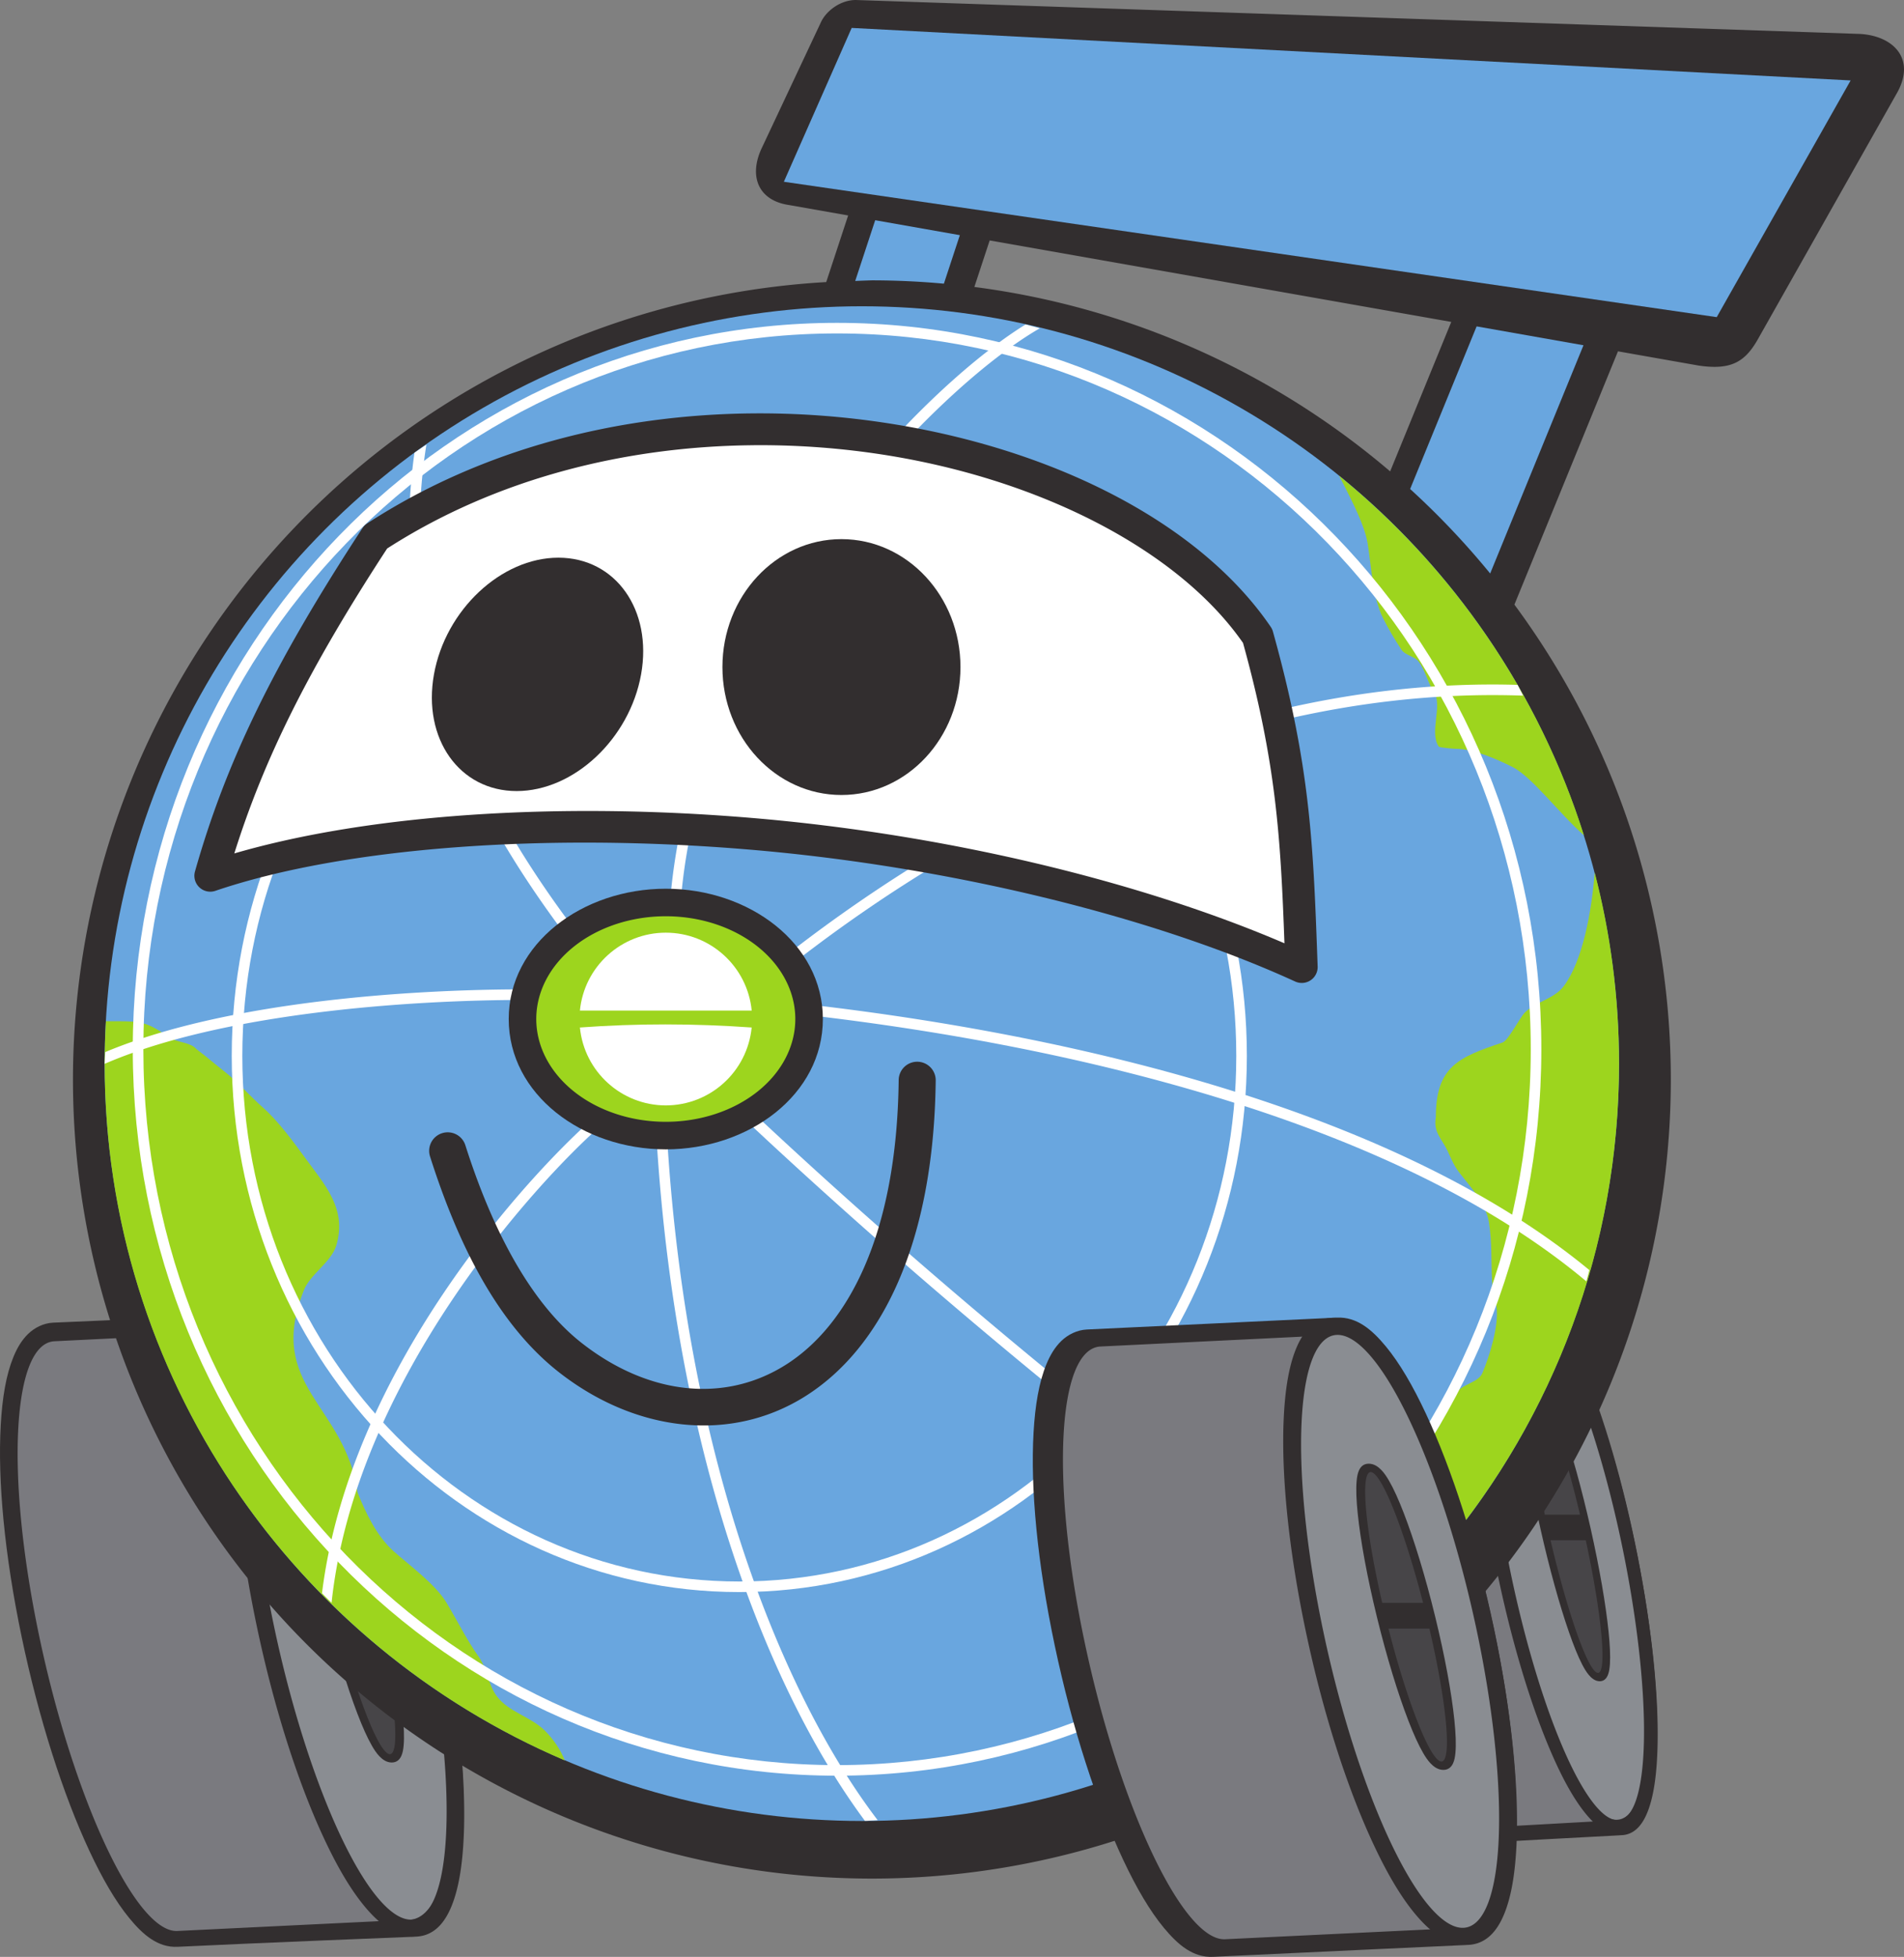<?xml version="1.0" encoding="UTF-8" standalone="no"?>
<!-- Created with Inkscape (http://www.inkscape.org/) -->

<svg
   width="128.747mm"
   height="132.292mm"
   viewBox="0 0 128.747 132.292"
   version="1.1"
   id="svg5"
   inkscape:version="1.1.1 (3bf5ae0d25, 2021-09-20)"
   sodipodi:docname="dessin-4.svg"
   xmlns:inkscape="http://www.inkscape.org/namespaces/inkscape"
   xmlns:sodipodi="http://sodipodi.sourceforge.net/DTD/sodipodi-0.dtd"
   xmlns="http://www.w3.org/2000/svg"
   xmlns:svg="http://www.w3.org/2000/svg">
  <rect x="0" y="0" width="128.747" height="132.292" fill="#808080" stroke="none"/>
  <sodipodi:namedview
     id="namedview7"
     pagecolor="#ffffff"
     bordercolor="#666666"
     borderopacity="1.0"
     inkscape:pageshadow="2"
     inkscape:pageopacity="0.0"
     inkscape:pagecheckerboard="0"
     inkscape:document-units="mm"
     showgrid="false"
     inkscape:zoom="0.64052329"
     inkscape:cx="-117.87237"
     inkscape:cy="269.31105"
     inkscape:window-width="1920"
     inkscape:window-height="991"
     inkscape:window-x="-9"
     inkscape:window-y="-9"
     inkscape:window-maximized="1"
     inkscape:current-layer="layer1" />
  <defs
     id="defs2">
    <marker
       style="overflow:visible"
       id="Arrow1Lstart"
       refX="0"
       refY="0"
       orient="auto"
       inkscape:stockid="Arrow1Lstart"
       inkscape:isstock="true">
      <path
         transform="matrix(0.8,0,0,0.8,10,0)"
         style="fill:context-stroke;fill-rule:evenodd;stroke:context-stroke;stroke-width:1pt"
         d="M 0,0 5,-5 -12.5,0 5,5 Z"
         id="path1822" />
    </marker>
  </defs>
  <g
     inkscape:label="Calque 1"
     inkscape:groupmode="layer"
     id="layer1"
     transform="translate(-3.035,-58.08)">
    <path
       style="color:#000000;fill:#322e2f;fill-opacity:1;stroke-width:0.155;stroke-linecap:round;stroke-linejoin:round;-inkscape-stroke:none;paint-order:stroke markers fill"
       d="m 105.437,144.846 -12.848,0.706 c -0.497,0.028 -0.964,0.298 -1.298,0.676 -0.335,0.378 -0.567,0.848 -0.751,1.382 -0.368,1.069 -0.549,2.43 -0.608,4.075 -0.118,3.29 0.294,7.707 1.262,12.644 0.968,4.937 2.307,9.451 3.708,12.777 0.701,1.663 1.412,3.028 2.145,4.03 0.733,1.002 1.522,1.775 2.552,1.718 4.069,-0.226 12.868,-0.695 12.868,-0.695 0.5,-0.028 0.969,-0.303 1.302,-0.686 0.332,-0.383 0.56,-0.858 0.738,-1.397 0.357,-1.078 0.526,-2.449 0.573,-4.104 0.094,-3.311 -0.34,-7.747 -1.307,-12.682 -0.968,-4.935 -2.288,-9.428 -3.672,-12.735 -0.692,-1.653 -1.394,-3.009 -2.121,-4.004 -0.727,-0.995 -1.517,-1.763 -2.543,-1.705 z m 0.116,2.057 c 0.064,-0.004 0.506,0.185 1.074,0.962 0.568,0.777 1.224,2.011 1.873,3.563 1.299,3.104 2.594,7.486 3.536,12.287 0.942,4.801 1.35,9.118 1.264,12.157 -0.043,1.52 -0.219,2.723 -0.457,3.44 -0.119,0.359 -0.252,0.588 -0.341,0.691 -0.089,0.103 -0.103,0.097 -0.148,0.099 0,0 -8.799,0.469 -12.868,0.695 -0.059,0.003 -0.511,-0.19 -1.086,-0.976 -0.575,-0.786 -1.24,-2.03 -1.898,-3.593 -1.317,-3.125 -2.629,-7.526 -3.57,-12.325 -0.941,-4.798 -1.327,-9.088 -1.219,-12.101 0.054,-1.506 0.241,-2.696 0.485,-3.406 0.122,-0.355 0.257,-0.581 0.349,-0.685 0.092,-0.104 0.111,-0.101 0.159,-0.103 z"
       id="path73300-5-3"
       sodipodi:nodetypes="ccssssssscssssssccssssssccsssssscc" />
    <path
       id="path73302-0-3"
       style="color:#000000;fill:#7a7a7f;fill-opacity:1;stroke-width:1.915;stroke-linecap:round;stroke-linejoin:round;-inkscape-stroke:none;paint-order:stroke markers fill"
       d="m 104.937,145.906 -11.629,0.658 c -2.178,0.123 -2.494,7.8 -0.585,17.536 1.909,9.735 5.302,17.831 7.48,17.709 4.027,-0.224 11.913,-0.662 12.08,-0.672 a 18.049,4.352 78.494 0 1 -7.804,-17.705 18.049,4.352 78.494 0 1 0.458,-17.526 z m 7.876,35.103 a 18.049,4.352 78.494 0 1 -0.048,0.025 c 0.016,-0.008 0.032,-0.016 0.048,-0.025 z m -0.051,0.027 a 18.049,4.352 78.494 0 1 -0.256,0.084 c 0.089,-0.015 0.174,-0.043 0.256,-0.084 z" />
    <ellipse
       style="fill:#8a8d92;fill-opacity:1;stroke:none;stroke-width:1.249;stroke-linecap:round;stroke-linejoin:round;stroke-miterlimit:4;stroke-dasharray:none;stroke-opacity:1;paint-order:fill markers stroke"
       id="path73617-7-7"
       cx="77.656"
       cy="166.394"
       rx="4.436"
       ry="18.029"
       transform="matrix(1,0,0.188,0.982,0,0)" />
    <path
       style="color:#000000;opacity:1;fill:#322e2f;fill-opacity:1;stroke-width:0.655;stroke-linecap:round;stroke-linejoin:round;-inkscape-stroke:none;paint-order:fill markers stroke"
       d="m 106.573,151.093 c -0.329,0.005 -0.48,0.253 -0.556,0.459 -0.076,0.206 -0.107,0.436 -0.125,0.713 -0.035,0.554 9.7e-4,1.291 0.094,2.195 0.186,1.808 0.605,4.267 1.216,6.983 0.611,2.716 1.297,5.171 1.923,6.971 0.313,0.9 0.608,1.635 0.891,2.183 0.142,0.274 0.276,0.502 0.443,0.704 0.167,0.202 0.429,0.443 0.758,0.438 0.329,-0.005 0.48,-0.253 0.556,-0.459 0.076,-0.206 0.107,-0.436 0.125,-0.713 0.035,-0.554 -9.7e-4,-1.292 -0.094,-2.196 -0.186,-1.808 -0.605,-4.267 -1.216,-6.983 -0.611,-2.716 -1.297,-5.171 -1.923,-6.971 -0.313,-0.9 -0.607,-1.633 -0.891,-2.182 -0.142,-0.274 -0.276,-0.502 -0.443,-0.704 -0.167,-0.202 -0.429,-0.443 -0.758,-0.438 z"
       id="path72335-7-4"
       sodipodi:nodetypes="csscsssscsssssssc" />
    <path
       id="path15019-5-3"
       style="color:#000000;fill:#322e2f;fill-opacity:1;stroke-width:0.579;stroke-linecap:round;stroke-linejoin:round;-inkscape-stroke:none;paint-order:stroke markers fill"
       d="m 105.295,144.855 c -1.025,0 -1.596,0.848 -1.941,1.88 -0.345,1.032 -0.516,2.397 -0.562,4.052 -0.093,3.31 0.34,7.776 1.309,12.714 0.968,4.938 2.288,9.406 3.679,12.715 0.696,1.655 1.402,3.019 2.152,4.052 0.75,1.032 1.653,1.879 2.679,1.879 1.025,0 1.597,-0.847 1.942,-1.879 0.345,-1.032 0.516,-2.397 0.562,-4.052 0.093,-3.31 -0.341,-7.778 -1.309,-12.715 -0.968,-4.938 -2.288,-9.404 -3.679,-12.714 -0.696,-1.655 -1.402,-3.02 -2.152,-4.052 -0.75,-1.032 -1.654,-1.88 -2.679,-1.88 z m 0.2,1.019 a 17.981,3.874 78.355 0 1 7.409,17.628 17.981,3.874 78.355 0 1 -0.494,17.628 17.981,3.874 78.355 0 1 -7.409,-17.628 17.981,3.874 78.355 0 1 0.494,-17.628 z" />
    <path
       style="color:#000000;opacity:1;fill:#322e2f;fill-opacity:1;stroke-width:0.187;stroke-linecap:round;stroke-linejoin:round;-inkscape-stroke:none;paint-order:stroke markers fill"
       d="m 22.422,146.811 -15.8,0.686 c -0.642,0.032 -1.25,0.337 -1.689,0.764 -0.439,0.427 -0.747,0.959 -0.994,1.563 -0.494,1.209 -0.751,2.749 -0.855,4.61 -0.208,3.722 0.248,8.717 1.415,14.302 1.167,5.584 2.819,10.691 4.573,14.453 0.877,1.881 1.773,3.425 2.703,4.559 0.93,1.133 1.937,2.008 3.269,1.943 5.261,-0.256 15.825,-0.674 15.825,-0.674 0.646,-0.031 1.258,-0.343 1.694,-0.776 0.436,-0.434 0.738,-0.97 0.978,-1.58 0.48,-1.219 0.722,-2.77 0.81,-4.642 0.178,-3.745 -0.307,-8.763 -1.473,-14.345 -1.166,-5.582 -2.795,-10.665 -4.527,-14.405 -0.866,-1.87 -1.75,-3.404 -2.672,-4.529 -0.923,-1.126 -1.93,-1.994 -3.256,-1.928 z m 0.114,2.326 c 0.082,-0.004 0.65,0.209 1.371,1.088 0.72,0.879 1.547,2.274 2.359,4.03 1.625,3.511 3.224,8.468 4.359,13.899 1.135,5.431 1.589,10.314 1.426,13.751 -0.082,1.719 -0.33,3.08 -0.65,3.892 -0.16,0.406 -0.336,0.665 -0.453,0.781 -0.117,0.116 -0.135,0.109 -0.193,0.112 0,0 -10.564,0.418 -15.825,0.674 -0.076,0.004 -0.657,-0.215 -1.387,-1.104 -0.73,-0.889 -1.567,-2.296 -2.391,-4.064 -1.648,-3.535 -3.269,-8.513 -4.403,-13.941 -1.134,-5.427 -1.559,-10.28 -1.368,-13.688 0.095,-1.704 0.357,-3.05 0.685,-3.852 0.164,-0.401 0.342,-0.657 0.462,-0.775 0.121,-0.117 0.146,-0.114 0.208,-0.117 z"
       id="path73300-5"
       sodipodi:nodetypes="ccssssssscssssssccssssssccsssssscc" />
    <ellipse
       style="opacity:1;fill:#8a8d92;fill-opacity:1;stroke:none;stroke-width:1.512;stroke-linecap:round;stroke-linejoin:round;stroke-miterlimit:4;stroke-dasharray:none;stroke-opacity:1;paint-order:fill markers stroke"
       id="path73617-7"
       cx="-7.536"
       cy="171.27"
       rx="5.732"
       ry="20.44"
       transform="matrix(1,0,0.199,0.98,0,0)" />
    <path
       style="color:#000000;opacity:1;fill:#322e2f;fill-opacity:1;stroke-width:0.699;stroke-linecap:round;stroke-linejoin:round;-inkscape-stroke:none;paint-order:fill markers stroke"
       d="m 24.544,156.637 c -0.376,0.005 -0.552,0.253 -0.642,0.458 -0.09,0.205 -0.129,0.435 -0.153,0.711 -0.048,0.553 -0.018,1.288 0.074,2.19 0.185,1.803 0.626,4.257 1.283,6.966 0.657,2.709 1.403,5.158 2.091,6.954 0.344,0.898 0.669,1.631 0.984,2.178 0.158,0.274 0.307,0.501 0.496,0.702 0.188,0.201 0.483,0.442 0.859,0.436 0.376,-0.005 0.552,-0.253 0.642,-0.458 0.09,-0.205 0.129,-0.435 0.153,-0.711 0.048,-0.553 0.018,-1.289 -0.075,-2.191 -0.185,-1.803 -0.626,-4.257 -1.283,-6.966 -0.657,-2.709 -1.403,-5.158 -2.091,-6.954 -0.344,-0.898 -0.669,-1.629 -0.984,-2.177 -0.158,-0.274 -0.307,-0.501 -0.496,-0.702 -0.188,-0.201 -0.483,-0.442 -0.859,-0.436 z"
       id="path72335-7"
       sodipodi:nodetypes="csscsssscsssssssc" />
    <path
       id="path72333-2"
       style="color:#000000;opacity:1;fill:#474548;fill-opacity:1;stroke-width:1.138;stroke-linecap:round;stroke-linejoin:round;-inkscape-stroke:none;paint-order:fill markers stroke"
       d="m 24.68,157.199 a 10.021,1.326 76.142 0 0 0.774,8.797 h 2.717 a 10.021,1.326 76.142 0 0 -3.491,-8.797 z m 1.19,10.525 a 10.021,1.326 76.142 0 0 3.529,8.944 10.021,1.326 76.142 0 0 -0.807,-8.944 z" />
    <path
       id="path73302-0"
       style="color:#000000;opacity:1;fill:#7a7a7f;fill-opacity:1;stroke-width:2.315;stroke-linecap:round;stroke-linejoin:round;-inkscape-stroke:none;paint-order:stroke markers fill"
       d="m 21.757,148.01 -15.037,0.744 c -2.816,0.139 -3.356,8.823 -1.055,19.835 2.301,11.012 6.546,20.169 9.363,20.032 5.207,-0.253 15.404,-0.749 15.62,-0.76 a 20.475,5.607 77.556 0 1 -9.782,-20.027 20.475,5.607 77.556 0 1 0.891,-19.824 z m 9.578,39.706 a 20.475,5.607 77.556 0 1 -0.063,0.029 c 0.021,-0.009 0.042,-0.018 0.063,-0.029 z m -0.066,0.03 a 20.475,5.607 77.556 0 1 -0.332,0.095 c 0.115,-0.017 0.226,-0.049 0.332,-0.095 z" />
    <path
       id="path15019-5"
       style="color:#000000;opacity:1;fill:#322e2f;fill-opacity:1;stroke-width:0.7;stroke-linecap:round;stroke-linejoin:round;-inkscape-stroke:none;paint-order:stroke markers fill"
       d="m 22.239,146.822 c -1.325,0 -2.077,0.959 -2.54,2.127 -0.463,1.168 -0.708,2.712 -0.796,4.583 -0.176,3.744 0.307,8.796 1.474,14.381 1.167,5.585 2.795,10.639 4.536,14.383 0.87,1.872 1.76,3.415 2.711,4.583 0.951,1.168 2.104,2.126 3.429,2.126 1.325,0 2.078,-0.958 2.541,-2.126 0.463,-1.168 0.708,-2.711 0.796,-4.583 0.176,-3.744 -0.307,-8.798 -1.474,-14.383 -1.167,-5.585 -2.795,-10.638 -4.536,-14.381 -0.87,-1.872 -1.76,-3.416 -2.711,-4.583 -0.951,-1.168 -2.105,-2.127 -3.429,-2.127 z m 0.241,1.152 a 20.399,4.991 77.434 0 1 9.272,19.94 20.399,4.991 77.434 0 1 -0.939,19.94 20.399,4.991 77.434 0 1 -9.272,-19.94 20.399,4.991 77.434 0 1 0.939,-19.94 z" />
    <path
       id="path72333-2-8"
       style="color:#000000;opacity:1;fill:#474548;fill-opacity:1;stroke-width:1.067;stroke-linecap:round;stroke-linejoin:round;-inkscape-stroke:none;paint-order:fill markers stroke"
       d="m 106.7,151.657 a 10.005,1.166 77.157 0 0 0.794,8.819 h 2.38 a 10.005,1.166 77.157 0 0 -3.174,-8.819 z m 1.182,10.551 a 10.005,1.166 77.157 0 0 3.209,8.966 10.005,1.166 77.157 0 0 -0.825,-8.966 z" />
    <path
       id="circle7836"
       style="opacity:1;fill:#322e2f;fill-opacity:1;stroke:none;stroke-width:2.642;stroke-linecap:round;stroke-linejoin:round;stroke-miterlimit:4;stroke-dasharray:none;paint-order:stroke fill markers"
       d="m 60.903,58.08 c -1.044,0 -1.995,0.741 -2.346,1.479 l -4.061,8.634 c -0.828,1.877 -0.137,3.453 1.893,3.748 l 3.997,0.705 -1.482,4.503 A 54.023,54.023 0 0 0 7.969,131.056 54.023,54.023 0 0 0 61.992,185.079 54.023,54.023 0 0 0 116.015,131.056 54.023,54.023 0 0 0 105.438,98.954 l 7.003,-17.123 5.476,0.966 c 2.151,0.312 3.106,-0.232 3.98,-1.777 l 9.382,-16.603 c 1.349,-2.336 -0.195,-3.923 -2.495,-4.044 z m 9.053,16.255 31.212,5.508 -4.132,10.105 A 54.023,54.023 0 0 0 68.92,77.48 Z" />
    <circle
       style="opacity:1;fill:#69a6df;fill-opacity:1;stroke:none;stroke-width:2.504;stroke-linecap:round;stroke-linejoin:round;stroke-miterlimit:4;stroke-dasharray:none;paint-order:stroke fill markers"
       id="path7732"
       cx="61.312"
       cy="129.985"
       r="51.2" />
    <path
       style="color:#000000;opacity:1;fill:#69a6df;fill-opacity:1;stroke-width:6.202;stroke-linecap:round;stroke-linejoin:round;-inkscape-stroke:none;paint-order:stroke markers fill"
       d="M 128.173,63.518 119.119,79.52 56.039,70.368 60.625,59.968 Z"
       id="path8386" />
    <path
       id="path6729"
       style="opacity:1;fill:#9dd51e;fill-opacity:1;stroke:none;stroke-width:0.189px;stroke-linecap:butt;stroke-linejoin:miter;stroke-opacity:1"
       d="m 93.584,90.243 c 0.12,0.231 0.243,0.459 0.358,0.691 0.556,1.112 1.368,2.666 1.568,3.868 0.262,1.571 0.336,3.652 1.045,5.07 0.365,0.729 0.829,1.504 1.254,2.143 0.241,0.361 0.895,0.444 1.15,0.784 0.486,0.648 0.614,1.444 1.045,2.09 0.594,0.89 -0.338,2.682 0.314,3.659 0.05,0.076 1.017,0.156 1.202,0.156 1.13,0 2.668,0.668 3.789,1.228 1.313,0.657 3.207,3.194 4.831,4.619 -3.049,-9.654 -8.882,-18.068 -16.557,-24.308 z m 17.283,26.824 c -0.203,2.612 -0.803,5.964 -2.095,7.686 -0.641,0.854 -1.903,1.053 -2.624,1.774 -0.35,0.35 -1.127,1.903 -1.515,2.032 -2.991,0.997 -4.509,1.627 -4.509,5.063 -0.181,1.011 0.421,1.463 0.782,2.237 0.249,0.534 0.442,1.026 0.807,1.495 0.748,0.962 1.784,2.056 1.996,3.326 0.232,1.391 0.139,2.661 0.222,4.065 0.034,0.581 0.215,1.099 0.296,1.663 0.18,1.263 -0.469,3.361 -0.961,4.509 -0.263,0.614 -1.311,0.725 -1.737,1.293 -0.55,0.733 -0.796,1.68 -1.293,2.476 -0.483,0.773 -1.191,1.352 -1.774,2.032 l 2.161,6.063 c 7.42,-8.884 11.89,-20.318 11.89,-32.798 -10e-6,-4.463 -0.573,-8.791 -1.646,-12.918 z"
       sodipodi:nodetypes="cssssssssscccssscssssssssccsc" />
    <path
       id="path6735"
       style="opacity:1;fill:#9dd51e;fill-opacity:1;stroke:none;stroke-width:0.189px;stroke-linecap:butt;stroke-linejoin:miter;stroke-opacity:1"
       d="m 10.196,127.118 c -0.052,0.949 -0.085,1.904 -0.085,2.867 -1.06e-4,21.147 12.822,39.296 31.114,47.106 -0.277,-0.721 -0.794,-1.461 -1.339,-2.005 -0.954,-0.954 -2.446,-1.253 -3.252,-2.328 -0.599,-0.798 -0.664,-1.884 -1.219,-2.661 -0.818,-1.146 -1.445,-2.432 -2.181,-3.658 -0.753,-1.255 -2.483,-2.511 -3.566,-3.474 -1.158,-1.029 -1.899,-2.596 -2.457,-3.991 -0.84,-5.974 -6.233,-7.154 -3.622,-13.682 0.409,-1.051 1.851,-1.898 2.183,-3.005 0.747,-2.491 -0.767,-4.093 -2.124,-5.958 -0.773,-1.062 -1.827,-2.493 -2.831,-3.372 -0.777,-0.68 -1.787,-1.804 -2.602,-2.438 -0.798,-0.62 -1.111,-0.924 -1.899,-1.515 -0.381,-0.473 -1.376,-0.454 -1.855,-0.796 -1.401,-1.001 -1.839,-1.09 -3.529,-1.09 -0.242,0 -0.49,-7.6e-4 -0.737,-3.8e-4 z"
       sodipodi:nodetypes="cccsssssccsssscssc" />
    <path
       id="path139358"
       style="color:#000000;opacity:1;fill:#69a6df;stroke-width:4.627;stroke-linecap:round;stroke-linejoin:round;-inkscape-stroke:none;paint-order:stroke markers fill"
       d="m 102.883,80.145 -4.496,10.994 a 54.023,54.023 0 0 1 5.412,5.711 l 6.31,-15.429 z" />
    <path
       id="path139350"
       style="color:#000000;opacity:1;fill:#69a6df;stroke-width:4.054;stroke-linecap:round;stroke-linejoin:round;-inkscape-stroke:none;paint-order:stroke markers fill"
       d="m 64.876,64.883 -1.141,3.467 5.78,0.838 0.825,-2.508 z m -2.661,8.085 -1.351,4.107 a 54.023,54.023 0 0 1 1.128,-0.042 54.023,54.023 0 0 1 4.868,0.224 l 1.079,-3.279 z" />
    <path
       id="path9477"
       style="color:#000000;fill:#ffffff;stroke-width:0.716;stroke-linecap:round;stroke-linejoin:round;-inkscape-stroke:none"
       d="m 47.785,134.973 a 0.358,0.358 0 0 0 -0.334,0.38 c 1.36,21.475 7.664,37.209 14.069,45.822 a 51.2,51.2 0 0 0 0.862,-0.045 C 56.003,172.766 49.539,156.991 48.165,135.308 a 0.358,0.358 0 0 0 -0.38,-0.335 z" />
    <path
       id="path9886"
       style="color:#000000;fill:#ffffff;stroke-width:0.716;stroke-linecap:round;stroke-linejoin:round;-inkscape-stroke:none"
       d="m 72.38,80.016 c -3.642,2.259 -8.866,6.987 -13.552,13.312 -5.23,7.059 -9.765,16.103 -10.494,25.882 a 0.358,0.358 0 0 0 0.33,0.383 0.358,0.358 0 0 0 0.383,-0.33 c 0.715,-9.592 5.182,-18.525 10.356,-25.508 4.9,-6.614 10.453,-11.48 13.942,-13.48 A 51.2,51.2 0 0 0 72.38,80.016 Z" />
    <path
       id="path10196"
       style="color:#000000;fill:#ffffff;stroke-width:0.716;stroke-linecap:round;stroke-linejoin:round;-inkscape-stroke:none"
       d="m 43.56,133.455 a 0.358,0.358 0 0 0 -0.259,0.088 c -4.59,4.006 -16.626,17.117 -18.493,32.246 a 51.2,51.2 0 0 0 0.647,0.646 c 1.599,-15.037 13.79,-28.401 18.317,-32.353 a 0.358,0.358 0 0 0 0.034,-0.506 0.358,0.358 0 0 0 -0.245,-0.121 z" />
    <path
       id="path10786"
       style="color:#000000;fill:#ffffff;stroke-width:0.716;stroke-linecap:round;stroke-linejoin:round;-inkscape-stroke:none"
       d="m 38.517,124.964 c -7.903,0 -20.267,0.844 -28.364,4.24 a 51.2,51.2 0 0 0 -0.041,0.781 51.2,51.2 0 0 0 7.4e-4,0.014 c 7.874,-3.415 20.448,-4.319 28.404,-4.319 a 0.358,0.358 0 0 0 0.358,-0.358 0.358,0.358 0 0 0 -0.358,-0.358 z" />
    <path
       id="path10992"
       style="color:#000000;fill:#ffffff;stroke-width:0.716;stroke-linecap:round;stroke-linejoin:round;-inkscape-stroke:none"
       d="m 31.867,88.141 a 51.2,51.2 0 0 0 -0.806,0.548 c -1.529,10.866 1.832,21.421 10.136,32.496 a 0.358,0.358 0 0 0 0.502,0.071 0.358,0.358 0 0 0 0.071,-0.501 C 33.374,109.559 30.136,99.034 31.867,88.141 Z" />
    <path
       id="path11202"
       style="color:#000000;fill:#ffffff;stroke-width:0.716;stroke-linecap:round;stroke-linejoin:round;-inkscape-stroke:none"
       d="m 103.556,104.355 c -18.283,0.129 -35.046,8.728 -47.259,18.231 a 0.358,0.358 0 0 0 -0.061,0.502 0.358,0.358 0 0 0 0.502,0.063 c 12.676,-9.864 30.274,-18.717 49.285,-18.043 a 51.2,51.2 0 0 0 -0.371,-0.727 51.2,51.2 0 0 0 -9.7e-4,-0.002 c -1.2e-4,0 -2.4e-4,1e-5 -3.7e-4,0 -0.7,-0.02 -1.398,-0.029 -2.094,-0.024 z" />
    <path
       id="path11560"
       style="color:#000000;fill:#ffffff;stroke-width:0.716;stroke-linecap:round;stroke-linejoin:round;-inkscape-stroke:none"
       d="m 57.923,126.013 a 0.358,0.358 0 0 0 -0.397,0.313 0.358,0.358 0 0 0 0.315,0.397 c 17.838,2.078 39.626,7.222 52.462,17.983 a 51.2,51.2 0 0 0 0.204,-0.763 C 97.423,133.145 75.712,128.085 57.923,126.013 Z" />
    <path
       id="path11766"
       style="color:#000000;fill:#ffffff;stroke-width:0.716;stroke-linecap:round;stroke-linejoin:round;-inkscape-stroke:none"
       d="m 53.939,133.348 a 0.358,0.358 0 0 0 -0.342,0.104 0.358,0.358 0 0 0 0.017,0.506 c 12.453,11.657 26.358,23.079 41.729,34.263 a 51.2,51.2 0 0 0 0.537,-0.494 C 80.483,156.532 66.563,145.1 54.102,133.435 a 0.358,0.358 0 0 0 -0.163,-0.087 z" />
    <path
       style="color:#000000;fill:#ffffff;stroke-width:0.716;stroke-linecap:round;stroke-linejoin:round;-inkscape-stroke:none;paint-order:stroke markers fill"
       d="m 53.026,93.207 c -18.962,0 -34.321,16.244 -34.321,36.251 1e-6,20.007 15.359,36.252 34.321,36.252 18.962,0 34.321,-16.246 34.321,-36.252 0,-20.007 -15.359,-36.251 -34.321,-36.251 z m 0,0.716 c 18.553,0 33.605,15.894 33.605,35.535 0,19.641 -15.052,35.537 -33.605,35.537 -18.553,0 -33.605,-15.896 -33.605,-35.537 0,-19.641 15.052,-35.535 33.605,-35.535 z"
       id="path11991" />
    <path
       style="color:#000000;fill:#ffffff;stroke-width:0.716;stroke-linecap:round;stroke-linejoin:round;-inkscape-stroke:none;paint-order:stroke markers fill"
       d="m 59.636,79.906 c -26.303,0 -47.623,21.997 -47.623,49.109 0,27.112 21.32,49.109 47.623,49.109 26.303,0 47.623,-21.997 47.623,-49.109 0,-27.112 -21.32,-49.109 -47.623,-49.109 z m 0,0.716 c 25.904,0 46.907,21.656 46.907,48.393 0,26.737 -21.003,48.393 -46.907,48.393 -25.904,0 -46.907,-21.656 -46.907,-48.393 0,-26.737 21.003,-48.393 46.907,-48.393 z"
       id="ellipse12117" />
    <path
       style="color:#000000;fill:#322e2f;fill-opacity:1;stroke-width:0.716;stroke-linecap:round;stroke-linejoin:round;-inkscape-stroke:none"
       d="m 65.069,129.857 a 1.252,1.252 0 0 0 -1.266,1.239 c -0.123,10.558 -3.491,16.641 -7.652,19.26 -4.161,2.619 -9.328,2.013 -13.793,-1.493 -3.447,-2.707 -6.032,-7.633 -7.856,-13.361 a 1.252,1.252 0 0 0 -1.574,-0.814 1.252,1.252 0 0 0 -0.814,1.574 c 1.902,5.974 4.587,11.344 8.696,14.57 5.115,4.017 11.557,4.863 16.674,1.643 5.116,-3.22 8.694,-10.267 8.823,-21.35 a 1.252,1.252 0 0 0 -1.239,-1.268 z"
       id="path2203" />
    <path
       style="color:#000000;fill:#322e2f;fill-opacity:1;stroke-width:0.716;stroke-linecap:round;stroke-linejoin:round;-inkscape-stroke:none;paint-order:stroke fill markers"
       d="m 48.055,118.161 c -5.636,0 -10.621,3.703 -10.621,8.809 0,5.106 4.985,8.811 10.621,8.811 5.636,0 10.621,-3.705 10.621,-8.811 0,-5.106 -4.985,-8.809 -10.621,-8.809 z"
       id="path130880"
       sodipodi:nodetypes="sssss" />
    <path
       style="color:#000000;fill:#9dd51e;stroke-width:3.725;stroke-linecap:round;stroke-linejoin:round;-inkscape-stroke:none;paint-order:stroke fill markers"
       d="m 56.813,126.97 a 8.758,6.948 0 0 1 -8.758,6.948 8.758,6.948 0 0 1 -8.758,-6.948 8.758,6.948 0 0 1 8.758,-6.948 8.758,6.948 0 0 1 8.758,6.948 z"
       id="path130882" />
    <path
       style="opacity:1;fill:#ffffff;fill-opacity:1;stroke:none;stroke-width:3.11;stroke-linecap:round;stroke-linejoin:round;stroke-miterlimit:4;stroke-dasharray:none;paint-order:stroke fill markers"
       d="m 42.248,127.543 c 0.295,2.987 2.806,5.264 5.807,5.266 3.001,-0.002 5.513,-2.279 5.807,-5.266 -3.889,-0.275 -7.76,-0.283 -11.614,0 z"
       id="path143218" />
    <path
       style="opacity:1;fill:#ffffff;fill-opacity:1;stroke:none;stroke-width:3.11;stroke-linecap:round;stroke-linejoin:round;stroke-miterlimit:4;stroke-dasharray:none;paint-order:stroke fill markers"
       d="m 48.055,121.132 c -3.001,0.002 -5.513,2.279 -5.807,5.266 h 11.617 c -0.295,-2.988 -2.808,-5.266 -5.81,-5.266 z"
       id="path2985" />
    <path
       style="color:#000000;fill:#ffffff;stroke-width:2.147;stroke-linecap:round;stroke-linejoin:round;-inkscape-stroke:none"
       d="m 88.077,101.065 c 2.532,9.085 2.691,14.206 2.984,22.393 -9.788,-4.482 -23.684,-7.872 -37.285,-9.014 -13.869,-1.164 -27.591,-0.191 -36.524,2.844 2.039,-7.198 5.133,-13.662 11.192,-22.919 20.358,-13.254 50.427,-6.806 59.633,6.695 z"
       id="path41622" />
    <path
       style="color:#000000;fill:#322e2f;fill-opacity:1;stroke-width:0.716;stroke-linecap:round;stroke-linejoin:round;-inkscape-stroke:none"
       d="m 53.817,86.028 c -8.929,0.096 -18.122,2.34 -25.959,7.442 a 1.074,1.074 0 0 0 -0.313,0.312 c -6.092,9.309 -9.254,15.905 -11.326,23.214 a 1.074,1.074 0 0 0 1.378,1.308 c 8.682,-2.95 22.328,-3.946 36.089,-2.79 13.485,1.132 27.302,4.513 36.926,8.92 a 1.074,1.074 0 0 0 1.521,-1.015 c -0.293,-8.185 -0.467,-13.469 -3.024,-22.643 a 1.074,1.074 0 0 0 -0.147,-0.316 C 84.099,93.326 74.031,88.297 62.599,86.622 59.74,86.203 56.794,85.996 53.817,86.028 Z m 0.029,2.151 c 2.859,-0.032 5.692,0.165 8.44,0.568 10.919,1.6 20.421,6.494 24.802,12.799 2.261,8.179 2.54,13.219 2.801,20.304 -9.827,-4.219 -22.989,-7.381 -36.025,-8.475 -13.08,-1.098 -25.853,-0.259 -34.985,2.4 1.991,-6.325 4.921,-12.317 10.334,-20.613 7.394,-4.756 16.123,-6.887 24.631,-6.982 z"
       id="path41624" />
    <ellipse
       style="opacity:1;fill:#322e2f;fill-opacity:1;stroke-width:4.492;paint-order:stroke fill markers"
       id="path858"
       cx="59.933"
       cy="103.176"
       rx="8.048"
       ry="8.649" />
    <ellipse
       style="opacity:1;fill:#322e2f;fill-opacity:1;stroke-width:4.034;paint-order:stroke fill markers"
       id="path858-1"
       cx="57.925"
       cy="105.356"
       rx="7.003"
       ry="8.017"
       transform="matrix(1,0,-0.176,0.984,0,0)" />
    <path
       style="color:#000000;fill:#322e2f;fill-opacity:1;stroke-width:0.189;stroke-linecap:round;stroke-linejoin:round;-inkscape-stroke:none;paint-order:stroke markers fill"
       d="m 93.427,147.156 -16.9,0.803 c -0.653,0.032 -1.272,0.339 -1.719,0.768 -0.447,0.429 -0.76,0.964 -1.012,1.571 -0.503,1.215 -0.766,2.763 -0.873,4.633 -0.214,3.741 0.246,8.762 1.429,14.375 1.183,5.613 2.861,10.745 4.642,14.527 0.891,1.891 1.801,3.443 2.747,4.582 0.945,1.139 1.969,2.018 3.324,1.953 5.352,-0.257 16.925,-0.79 16.925,-0.79 0.657,-0.032 1.28,-0.345 1.724,-0.78 0.444,-0.436 0.751,-0.975 0.996,-1.588 0.489,-1.225 0.736,-2.784 0.827,-4.666 0.183,-3.764 -0.306,-8.808 -1.489,-14.418 -1.183,-5.61 -2.836,-10.72 -4.595,-14.479 -0.879,-1.88 -1.778,-3.421 -2.715,-4.553 -0.938,-1.132 -1.962,-2.004 -3.311,-1.938 z m 0.115,2.338 c 0.084,-0.004 0.661,0.21 1.394,1.094 0.732,0.884 1.572,2.286 2.397,4.051 1.651,3.529 3.274,8.511 4.425,13.97 1.151,5.458 1.61,10.366 1.441,13.822 -0.084,1.728 -0.338,3.095 -0.664,3.912 -0.163,0.408 -0.342,0.668 -0.461,0.785 -0.119,0.117 -0.137,0.11 -0.196,0.113 0,0 -11.573,0.533 -16.925,0.79 -0.078,0.004 -0.668,-0.216 -1.41,-1.11 -0.742,-0.894 -1.593,-2.308 -2.43,-4.085 -1.674,-3.553 -3.319,-8.556 -4.469,-14.012 -1.15,-5.455 -1.579,-10.333 -1.383,-13.758 0.098,-1.713 0.365,-3.065 0.699,-3.872 0.167,-0.403 0.348,-0.661 0.471,-0.779 0.123,-0.118 0.148,-0.115 0.211,-0.118 z"
       id="path73300"
       sodipodi:nodetypes="ccssssssscssssssccssssssccsssssscc" />
    <ellipse
       style="opacity:1;fill:#8a8d92;fill-opacity:1;stroke:none;stroke-width:1.529;stroke-linecap:round;stroke-linejoin:round;stroke-miterlimit:4;stroke-dasharray:none;stroke-opacity:1;paint-order:fill markers stroke"
       id="path73617"
       cx="63.133"
       cy="171.792"
       rx="5.83"
       ry="20.552"
       transform="matrix(1,0,0.201,0.98,0,0)" />
    <path
       style="color:#000000;fill:#322e2f;fill-opacity:1;stroke-width:0.707;stroke-linecap:round;stroke-linejoin:round;-inkscape-stroke:none;paint-order:fill markers stroke"
       d="m 95.578,157.031 c -0.382,0.005 -0.562,0.254 -0.653,0.46 -0.091,0.206 -0.131,0.437 -0.156,0.715 -0.05,0.555 -0.019,1.294 0.074,2.201 0.187,1.813 0.634,4.278 1.301,7.001 0.666,2.723 1.424,5.184 2.122,6.99 0.349,0.903 0.68,1.639 1,2.189 0.16,0.275 0.312,0.503 0.504,0.706 0.191,0.202 0.491,0.444 0.873,0.439 0.382,-0.005 0.562,-0.254 0.653,-0.46 0.091,-0.206 0.131,-0.437 0.156,-0.715 0.05,-0.555 0.019,-1.296 -0.074,-2.202 -0.187,-1.813 -0.634,-4.278 -1.301,-7.001 -0.666,-2.723 -1.424,-5.184 -2.122,-6.99 -0.349,-0.903 -0.679,-1.638 -0.999,-2.188 -0.16,-0.275 -0.312,-0.503 -0.504,-0.706 -0.191,-0.202 -0.491,-0.444 -0.873,-0.439 z"
       id="path72335"
       sodipodi:nodetypes="csscsssscsssssssc" />
    <path
       id="path72333"
       style="color:#000000;fill:#474548;fill-opacity:1;stroke-width:1.151;stroke-linecap:round;stroke-linejoin:round;-inkscape-stroke:none;paint-order:fill markers stroke"
       d="m 95.717,157.597 a 10.078,1.349 76.012 0 0 0.782,8.842 h 2.764 a 10.078,1.349 76.012 0 0 -3.545,-8.842 z m 1.204,10.579 a 10.078,1.349 76.012 0 0 3.584,8.989 10.078,1.349 76.012 0 0 -0.815,-8.989 z" />
    <path
       id="path73302"
       style="color:#000000;fill:#7a7a7f;fill-opacity:1;stroke-width:2.341;stroke-linecap:round;stroke-linejoin:round;-inkscape-stroke:none;paint-order:stroke markers fill"
       d="m 92.749,148.361 -15.297,0.748 c -2.865,0.14 -3.419,8.869 -1.086,19.937 2.333,11.069 6.646,20.272 9.511,20.134 5.296,-0.255 15.67,-0.753 15.889,-0.764 a 20.588,5.701 77.426 0 1 -9.937,-20.13 20.588,5.701 77.426 0 1 0.92,-19.926 z m 9.716,39.909 a 20.588,5.701 77.426 0 1 -0.064,0.029 c 0.021,-0.009 0.043,-0.018 0.064,-0.029 z m -0.067,0.03 a 20.588,5.701 77.426 0 1 -0.338,0.096 c 0.117,-0.017 0.23,-0.049 0.338,-0.096 z" />
    <path
       id="path15019"
       style="color:#000000;opacity:1;fill:#322e2f;fill-opacity:1;stroke-width:0.708;stroke-linecap:round;stroke-linejoin:round;-inkscape-stroke:none;paint-order:stroke markers fill"
       d="m 93.24,147.166 c -1.348,0 -2.114,0.964 -2.585,2.138 -0.472,1.174 -0.722,2.725 -0.813,4.607 -0.182,3.763 0.306,8.841 1.49,14.455 1.183,5.614 2.836,10.694 4.605,14.456 0.884,1.881 1.788,3.433 2.755,4.607 0.967,1.174 2.139,2.137 3.487,2.137 1.348,0 2.114,-0.963 2.586,-2.137 0.472,-1.174 0.722,-2.725 0.813,-4.607 0.182,-3.763 -0.307,-8.843 -1.49,-14.456 -1.183,-5.614 -2.836,-10.692 -4.605,-14.455 -0.884,-1.881 -1.788,-3.433 -2.755,-4.607 -0.967,-1.174 -2.139,-2.138 -3.487,-2.138 z m 0.244,1.158 a 20.512,5.075 77.306 0 1 9.419,20.042 20.512,5.075 77.306 0 1 -0.969,20.042 20.512,5.075 77.306 0 1 -9.419,-20.042 20.512,5.075 77.306 0 1 0.969,-20.042 z" />
  </g>
</svg>
